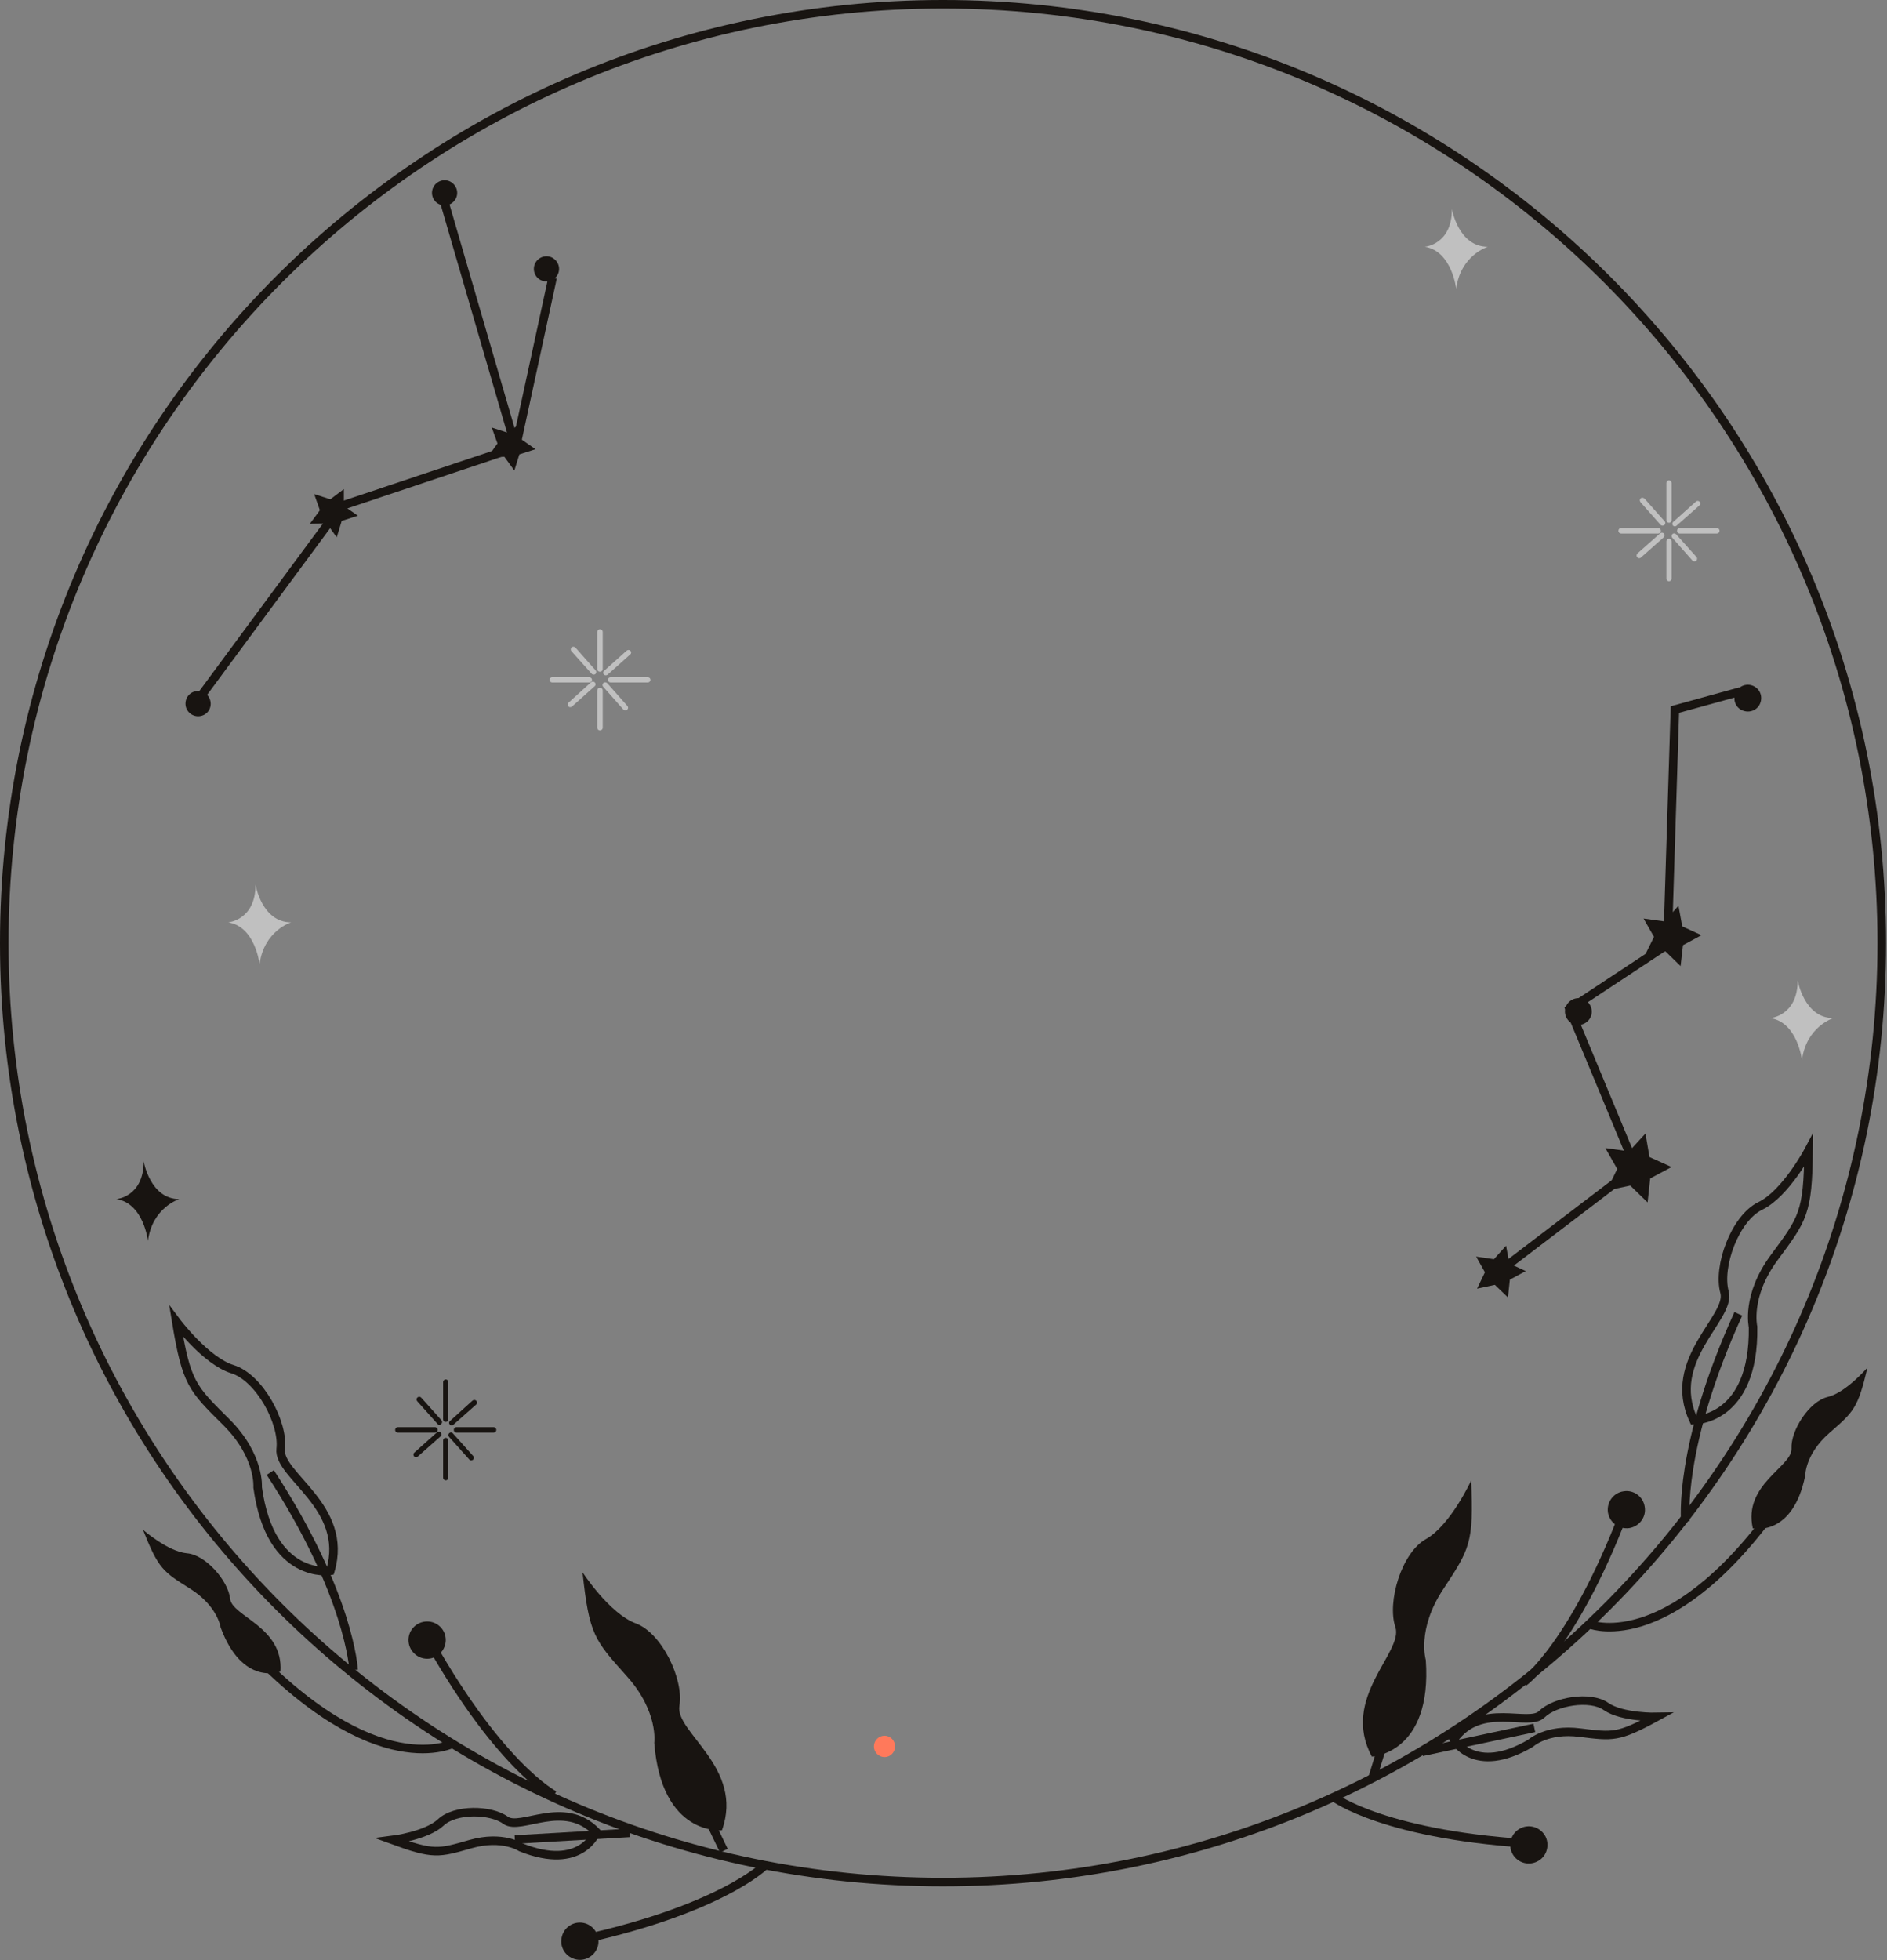 <svg width="442" height="459" viewBox="0 0 442 459" fill="none" xmlns="http://www.w3.org/2000/svg">
<rect x="0" y="0" width="442" height="459" fill="#808080" stroke="none"/>
<path d="M73.59 115.699L77.373 116.923L80.543 114.531V118.48L83.825 120.761L80.043 121.984L78.875 125.823L76.538 122.596L72.589 122.652L74.925 119.481L73.59 115.699Z" fill="#181411"/>
<path d="M115.195 100.124L118.978 101.347L122.148 98.956V102.905L125.43 105.186L121.648 106.409L120.479 110.192L118.143 106.966L114.194 107.077L116.53 103.851L115.195 100.124Z" fill="#181411"/>
<path d="M130.048 60.853C131.216 61.965 131.271 63.856 130.103 65.024C128.991 66.193 127.099 66.193 125.931 65.08C124.763 63.912 124.763 62.076 125.876 60.908C127.044 59.74 128.879 59.684 130.048 60.853Z" fill="#181411"/>
<path d="M106.186 43.052C107.354 44.165 107.41 46.056 106.242 47.224C105.129 48.392 103.238 48.392 102.07 47.28C100.902 46.112 100.902 44.276 102.014 43.108C103.182 41.94 105.018 41.884 106.186 43.052Z" fill="#181411"/>
<path d="M48.447 162.646C49.615 163.815 49.67 165.706 48.502 166.874C47.39 167.986 45.498 168.042 44.33 166.874C43.162 165.761 43.162 163.87 44.275 162.702C45.443 161.534 47.279 161.534 48.447 162.646Z" fill="#181411"/>
<path d="M45.72 164.816L79.93 118.48L120.814 104.796L103.459 45.166" stroke="#181411" stroke-width="2" stroke-miterlimit="10"/>
<path d="M120.813 104.796L129.434 65.024" stroke="#181411" stroke-width="2" stroke-miterlimit="10"/>
<path d="M352.77 291.697L353.549 295.869L357.387 297.649L353.66 299.651L353.215 303.823L350.156 300.875L345.984 301.765L347.82 297.927L345.762 294.256L349.934 294.868L352.77 291.697Z" fill="#181411"/>
<path d="M385.422 265.442L386.368 270.949L391.541 273.285L386.535 275.955L385.923 281.573L381.862 277.624L376.355 278.792L378.803 273.73L376.022 268.835L381.584 269.614L385.422 265.442Z" fill="#181411"/>
<path d="M393.154 212.097L394.044 216.937L398.549 218.995L394.21 221.331L393.654 226.226L390.094 222.777L385.255 223.779L387.424 219.384L384.977 215.101L389.872 215.769L393.154 212.097Z" fill="#181411"/>
<path d="M412.4 164.371C411.955 166.04 410.175 166.985 408.506 166.485C406.837 166.04 405.891 164.315 406.392 162.647C406.837 160.978 408.617 159.977 410.286 160.477C411.955 160.978 412.9 162.702 412.4 164.371Z" fill="#181411"/>
<path d="M372.739 237.74C372.238 239.409 370.514 240.355 368.845 239.91C367.176 239.409 366.23 237.685 366.675 236.016C367.176 234.347 368.9 233.402 370.569 233.847C372.238 234.347 373.184 236.072 372.739 237.74Z" fill="#181411"/>
<path d="M351.045 297.816L383.085 273.396L367.677 236.294L390.595 221.164L392.319 166.151L407.672 161.923" stroke="#181411" stroke-width="2" stroke-miterlimit="10"/>
<path d="M440.772 220.831C440.772 342.26 342.316 440.717 220.886 440.717C99.457 440.717 1 342.26 1 220.831C1 99.401 99.457 1 220.886 1C342.316 1 440.772 99.401 440.772 220.831Z" stroke="#181411" stroke-width="2" stroke-miterlimit="10"/>
<path d="M169.547 433.374L161.704 417.076" stroke="#181411" stroke-width="2" stroke-miterlimit="10"/>
<path d="M147.463 429.202L120.596 430.76" stroke="#181411" stroke-width="2" stroke-miterlimit="10"/>
<path d="M129.831 420.358C129.831 420.358 116.369 413.405 99.014 381.531" stroke="#181411" stroke-width="2" stroke-miterlimit="10"/>
<path d="M106.467 408.121C106.467 408.121 88.222 418.3 57.072 384.647" stroke="#181411" stroke-width="2" stroke-miterlimit="10"/>
<path d="M82.828 391.043C82.828 391.043 81.994 373.466 63.304 344.819" stroke="#181411" stroke-width="2" stroke-miterlimit="10"/>
<path d="M65.695 391.433C65.695 391.433 56.795 394.993 51.677 381.087C51.677 381.087 51.01 376.136 44.613 372.076C38.16 368.015 37.159 367.459 33.488 358.225C33.488 358.225 39.328 363.342 43.779 363.732C48.173 364.066 53.457 370.184 53.902 374.356C54.292 378.528 66.418 380.92 65.695 391.433Z" fill="#181411"/>
<path d="M169.102 428.591C169.102 428.591 154.973 430.093 153.249 408.121C153.249 408.121 154.306 400.778 146.741 392.434C139.232 384.035 138.008 382.811 136.45 368.182C136.45 368.182 142.736 377.861 148.91 380.141C155.085 382.422 160.202 393.324 159.145 399.443C158.033 405.617 174.387 413.906 169.102 428.591Z" fill="#181411"/>
<path d="M77.376 367.848C77.376 367.848 63.358 370.184 60.354 348.323C60.354 348.323 60.966 340.925 53.012 333.026C45.002 325.072 43.667 323.96 41.275 309.441C41.275 309.441 48.172 318.675 54.458 320.622C60.744 322.569 66.473 333.138 65.75 339.312C65.027 345.542 81.826 352.829 77.376 367.848Z" stroke="#181411" stroke-width="2" stroke-miterlimit="10"/>
<path d="M139.678 428.98C139.678 428.98 136.229 438.269 122.045 432.595C122.045 432.595 117.762 429.703 110.252 431.817C102.687 433.986 101.575 434.375 91.952 430.871C91.952 430.871 99.906 429.87 103.244 426.755C106.581 423.584 114.925 423.695 118.429 426.254C121.934 428.813 132.113 421.137 139.678 428.98Z" stroke="#181411" stroke-width="2" stroke-miterlimit="10"/>
<path d="M104.41 384.035C104.41 386.426 102.463 388.429 100.071 388.429C97.623 388.429 95.677 386.426 95.677 384.035C95.677 381.643 97.623 379.696 100.071 379.696C102.463 379.696 104.41 381.643 104.41 384.035Z" fill="#181411"/>
<path d="M179.281 436.712C179.281 436.712 168.657 447.559 133.113 454.846" stroke="#181411" stroke-width="2" stroke-miterlimit="10"/>
<path d="M137.117 450.396C139.397 451.119 140.677 453.566 140.009 455.847C139.286 458.128 136.839 459.463 134.558 458.74C132.222 458.016 130.942 455.625 131.666 453.288C132.333 451.008 134.781 449.673 137.117 450.396Z" fill="#181411"/>
<path d="M321.565 416.13L326.905 398.775" stroke="#181411" stroke-width="2" stroke-miterlimit="10"/>
<path d="M333.08 410.234L359.391 404.616" stroke="#181411" stroke-width="2" stroke-miterlimit="10"/>
<path d="M356.941 393.88C356.941 393.88 369.235 384.98 381.639 350.882" stroke="#181411" stroke-width="2" stroke-miterlimit="10"/>
<path d="M372.739 380.474C372.739 380.474 392.263 387.761 418.074 349.881" stroke="#181411" stroke-width="2" stroke-miterlimit="10"/>
<path d="M394.77 356.277C394.77 356.277 392.99 338.756 407.174 307.661" stroke="#181411" stroke-width="2" stroke-miterlimit="10"/>
<path d="M410.566 357.891C410.566 357.891 419.911 360.06 422.859 345.486C422.859 345.486 422.803 340.535 428.532 335.529C434.206 330.579 435.152 329.855 437.432 320.232C437.432 320.232 432.371 326.129 428.087 327.13C423.749 328.187 419.41 335.029 419.632 339.2C419.855 343.428 408.229 347.6 410.566 357.891Z" fill="#181411"/>
<path d="M321.341 411.347C321.341 411.347 335.526 410.679 333.968 388.707C333.968 388.707 331.799 381.587 338.029 372.187C344.203 362.786 345.26 361.395 344.593 346.71C344.593 346.71 339.753 357.168 334.024 360.394C328.295 363.565 324.846 375.135 326.848 381.031C328.795 386.927 313.888 397.552 321.341 411.347Z" fill="#181411"/>
<path d="M396.715 332.581C396.715 332.581 410.955 332.748 410.621 310.721C410.621 310.721 408.897 303.489 415.628 294.422C422.303 285.411 423.471 284.076 423.638 269.391C423.638 269.391 418.242 279.57 412.29 282.407C406.394 285.3 402.278 296.592 403.946 302.599C405.559 308.607 390.04 318.397 396.715 332.581Z" stroke="#181411" stroke-width="2" stroke-miterlimit="10"/>
<path d="M340.533 407.286C340.533 407.286 345.261 415.963 358.5 408.232C358.5 408.232 362.283 404.727 370.07 405.728C377.802 406.674 378.97 406.952 387.981 402.057C387.981 402.057 379.971 402.224 376.189 399.61C372.462 396.995 364.23 398.386 361.114 401.445C358.055 404.449 346.874 398.442 340.533 407.286Z" stroke="#181411" stroke-width="2" stroke-miterlimit="10"/>
<path d="M376.634 354.164C377.024 356.556 379.249 358.169 381.641 357.835C383.977 357.446 385.646 355.276 385.256 352.884C384.923 350.493 382.698 348.824 380.306 349.213C377.914 349.547 376.301 351.772 376.634 354.164Z" fill="#181411"/>
<path d="M312.443 420.858C312.443 420.858 324.569 430.037 360.837 431.872" stroke="#181411" stroke-width="2" stroke-miterlimit="10"/>
<path d="M356.218 428.09C354.049 429.146 353.159 431.705 354.16 433.875C355.217 436.1 357.832 436.99 360.001 435.933C362.17 434.931 363.06 432.317 362.059 430.148C361.002 427.978 358.388 427.033 356.218 428.09Z" fill="#181411"/>
<path d="M209.649 408.955C209.649 410.346 208.537 411.458 207.202 411.458C205.811 411.458 204.699 410.346 204.699 408.955C204.699 407.564 205.811 406.452 207.202 406.452C208.537 406.452 209.649 407.564 209.649 408.955Z" fill="#FF795B"/>
<path d="M140.512 157.307C140.178 157.307 139.9 157.029 139.9 156.695V147.962C139.9 147.628 140.178 147.35 140.512 147.35C140.901 147.35 141.179 147.628 141.179 147.962V156.695C141.179 157.029 140.901 157.307 140.512 157.307Z" fill="white" fill-opacity="0.5"/>
<path d="M140.512 171.046C140.178 171.046 139.9 170.768 139.9 170.379V161.701C139.9 161.312 140.178 161.034 140.512 161.034C140.901 161.034 141.179 161.312 141.179 161.701V170.379C141.179 170.768 140.901 171.046 140.512 171.046Z" fill="white" fill-opacity="0.5"/>
<path d="M151.747 159.811H143.014C142.681 159.811 142.402 159.533 142.402 159.199C142.402 158.865 142.681 158.587 143.014 158.587H151.747C152.081 158.587 152.359 158.865 152.359 159.199C152.359 159.533 152.081 159.811 151.747 159.811Z" fill="white" fill-opacity="0.5"/>
<path d="M138.062 159.811H129.328C128.995 159.811 128.717 159.533 128.717 159.199C128.717 158.865 128.995 158.587 129.328 158.587H138.062C138.395 158.587 138.673 158.865 138.673 159.199C138.673 159.533 138.395 159.811 138.062 159.811Z" fill="white" fill-opacity="0.5"/>
<path d="M146.515 166.319C146.348 166.319 146.181 166.263 146.014 166.152L141.286 160.812C141.064 160.589 141.064 160.2 141.342 159.922C141.62 159.699 142.009 159.755 142.232 159.977L146.96 165.317C147.183 165.54 147.183 165.929 146.904 166.207C146.793 166.281 146.663 166.319 146.515 166.319Z" fill="white" fill-opacity="0.5"/>
<path d="M139.064 157.974C138.897 157.974 138.73 157.919 138.619 157.808L133.835 152.468C133.612 152.245 133.668 151.8 133.89 151.578C134.169 151.355 134.558 151.411 134.78 151.633L139.509 156.973C139.731 157.196 139.731 157.585 139.453 157.863C139.342 157.937 139.212 157.974 139.064 157.974Z" fill="white" fill-opacity="0.5"/>
<path d="M133.559 165.596C133.392 165.596 133.225 165.54 133.114 165.373C132.891 165.151 132.891 164.761 133.169 164.539L138.454 159.755C138.732 159.532 139.121 159.588 139.344 159.811C139.566 160.089 139.566 160.478 139.288 160.701L134.004 165.429C133.893 165.54 133.744 165.596 133.559 165.596Z" fill="white" fill-opacity="0.5"/>
<path d="M141.897 158.142C141.73 158.142 141.563 158.086 141.452 157.975C141.23 157.697 141.23 157.307 141.508 157.085L146.792 152.357C147.07 152.134 147.46 152.134 147.682 152.412C147.905 152.635 147.905 153.024 147.626 153.247L142.342 157.975C142.231 158.086 142.083 158.142 141.897 158.142Z" fill="white" fill-opacity="0.5"/>
<path d="M390.933 122.431C390.599 122.431 390.321 122.152 390.321 121.819V113.086C390.321 112.752 390.599 112.474 390.933 112.474C391.267 112.474 391.545 112.752 391.545 113.086V121.819C391.545 122.152 391.267 122.431 390.933 122.431Z" fill="white" fill-opacity="0.5"/>
<path d="M390.933 136.114C390.599 136.114 390.321 135.836 390.321 135.502V126.769C390.321 126.435 390.599 126.157 390.933 126.157C391.267 126.157 391.545 126.435 391.545 126.769V135.502C391.545 135.836 391.267 136.114 390.933 136.114Z" fill="white" fill-opacity="0.5"/>
<path d="M402.166 124.934H393.433C393.099 124.934 392.821 124.655 392.821 124.322C392.821 123.932 393.099 123.654 393.433 123.654H402.166C402.5 123.654 402.778 123.932 402.778 124.322C402.778 124.655 402.5 124.934 402.166 124.934Z" fill="white" fill-opacity="0.5"/>
<path d="M388.428 124.934H379.695C379.361 124.934 379.083 124.655 379.083 124.322C379.083 123.932 379.361 123.654 379.695 123.654H388.428C388.762 123.654 389.04 123.932 389.04 124.322C389.04 124.655 388.762 124.934 388.428 124.934Z" fill="white" fill-opacity="0.5"/>
<path d="M396.885 131.441C396.718 131.441 396.551 131.386 396.44 131.274L391.711 125.934C391.489 125.712 391.489 125.267 391.767 125.044C391.99 124.822 392.379 124.877 392.601 125.1L397.385 130.44C397.608 130.662 397.552 131.052 397.33 131.33C397.181 131.404 397.033 131.441 396.885 131.441Z" fill="white" fill-opacity="0.5"/>
<path d="M389.431 123.098C389.264 123.098 389.098 123.042 388.986 122.931L384.258 117.591C384.036 117.313 384.036 116.923 384.314 116.701C384.536 116.478 384.926 116.534 385.204 116.757L389.932 122.097C390.154 122.319 390.099 122.708 389.876 122.931C389.728 123.042 389.58 123.098 389.431 123.098Z" fill="white" fill-opacity="0.5"/>
<path d="M383.976 130.718C383.809 130.718 383.643 130.663 383.531 130.496C383.253 130.273 383.309 129.884 383.531 129.606L388.871 124.878C389.149 124.655 389.539 124.711 389.761 124.933C389.984 125.212 389.928 125.601 389.706 125.823L384.366 130.552C384.254 130.663 384.125 130.718 383.976 130.718Z" fill="white" fill-opacity="0.5"/>
<path d="M392.322 123.265C392.155 123.265 391.989 123.209 391.877 123.098C391.655 122.82 391.655 122.43 391.933 122.208L397.217 117.48C397.495 117.202 397.885 117.257 398.107 117.48C398.33 117.758 398.33 118.147 398.052 118.37L392.712 123.098C392.6 123.209 392.471 123.265 392.322 123.265Z" fill="white" fill-opacity="0.5"/>
<path d="M104.404 332.971C104.07 332.971 103.792 332.693 103.792 332.359V323.626C103.792 323.293 104.07 323.014 104.404 323.014C104.737 323.014 105.016 323.293 105.016 323.626V332.359C105.016 332.693 104.737 332.971 104.404 332.971Z" fill="#181411"/>
<path d="M104.404 346.655C104.07 346.655 103.792 346.377 103.792 346.043V337.31C103.792 336.976 104.07 336.698 104.404 336.698C104.737 336.698 105.016 336.976 105.016 337.31V346.043C105.016 346.377 104.737 346.655 104.404 346.655Z" fill="#181411"/>
<path d="M115.64 335.475H106.906C106.573 335.475 106.294 335.197 106.294 334.863C106.294 334.473 106.573 334.195 106.906 334.195H115.64C115.973 334.195 116.251 334.473 116.251 334.863C116.251 335.197 115.973 335.475 115.64 335.475Z" fill="#181411"/>
<path d="M101.899 335.475H93.166C92.832 335.475 92.554 335.197 92.554 334.863C92.554 334.473 92.832 334.195 93.166 334.195H101.899C102.233 334.195 102.511 334.473 102.511 334.863C102.511 335.197 102.233 335.475 101.899 335.475Z" fill="#181411"/>
<path d="M110.358 341.983C110.192 341.983 110.025 341.927 109.913 341.76L105.185 336.476C104.963 336.198 104.963 335.808 105.241 335.586C105.463 335.363 105.853 335.363 106.075 335.641L110.859 340.981C111.082 341.204 111.026 341.593 110.803 341.816C110.655 341.927 110.507 341.983 110.358 341.983Z" fill="#181411"/>
<path d="M102.905 333.639C102.738 333.639 102.571 333.583 102.46 333.416L97.732 328.132C97.51 327.854 97.51 327.464 97.788 327.242C98.01 327.019 98.455 327.019 98.678 327.297L103.406 332.582C103.628 332.86 103.573 333.249 103.35 333.472C103.239 333.583 103.091 333.639 102.905 333.639Z" fill="#181411"/>
<path d="M97.448 341.26C97.281 341.26 97.114 341.204 97.003 341.037C96.781 340.815 96.781 340.37 97.059 340.147L102.343 335.419C102.621 335.196 103.011 335.196 103.233 335.475C103.456 335.753 103.456 336.142 103.178 336.365L97.838 341.093C97.726 341.204 97.597 341.26 97.448 341.26Z" fill="#181411"/>
<path d="M105.796 333.806C105.629 333.806 105.462 333.75 105.351 333.583C105.128 333.361 105.128 332.971 105.407 332.749L110.691 327.965C110.969 327.743 111.358 327.798 111.581 328.021C111.803 328.299 111.803 328.688 111.525 328.911L106.185 333.639C106.074 333.75 105.944 333.806 105.796 333.806Z" fill="#181411"/>
<path d="M53.456 215.991C53.456 215.991 59.853 215.491 59.853 207.147C59.853 207.147 61.3 215.991 68.197 215.991C68.197 215.991 61.8 217.938 60.799 225.837C60.799 225.837 59.853 216.992 53.456 215.991Z" fill="white" fill-opacity="0.5"/>
<path d="M333.75 57.793C333.75 57.793 340.091 57.293 340.091 48.949C340.091 48.949 341.593 57.793 348.49 57.793C348.49 57.793 342.093 59.74 341.092 67.639C341.092 67.639 340.091 58.795 333.75 57.793Z" fill="white" fill-opacity="0.5"/>
<path d="M414.681 238.408C414.681 238.408 421.078 237.907 421.078 229.564C421.078 229.564 422.58 238.408 429.422 238.408C429.422 238.408 423.08 240.411 422.079 248.254C422.079 248.254 421.078 239.409 414.681 238.408Z" fill="white" fill-opacity="0.5"/>
<path d="M27.255 280.795C27.255 280.795 33.652 280.294 33.652 271.95C33.652 271.95 35.154 280.795 41.996 280.795C41.996 280.795 35.655 282.741 34.654 290.585C34.654 290.585 33.652 281.74 27.255 280.795Z" fill="#181411"/>
</svg>
